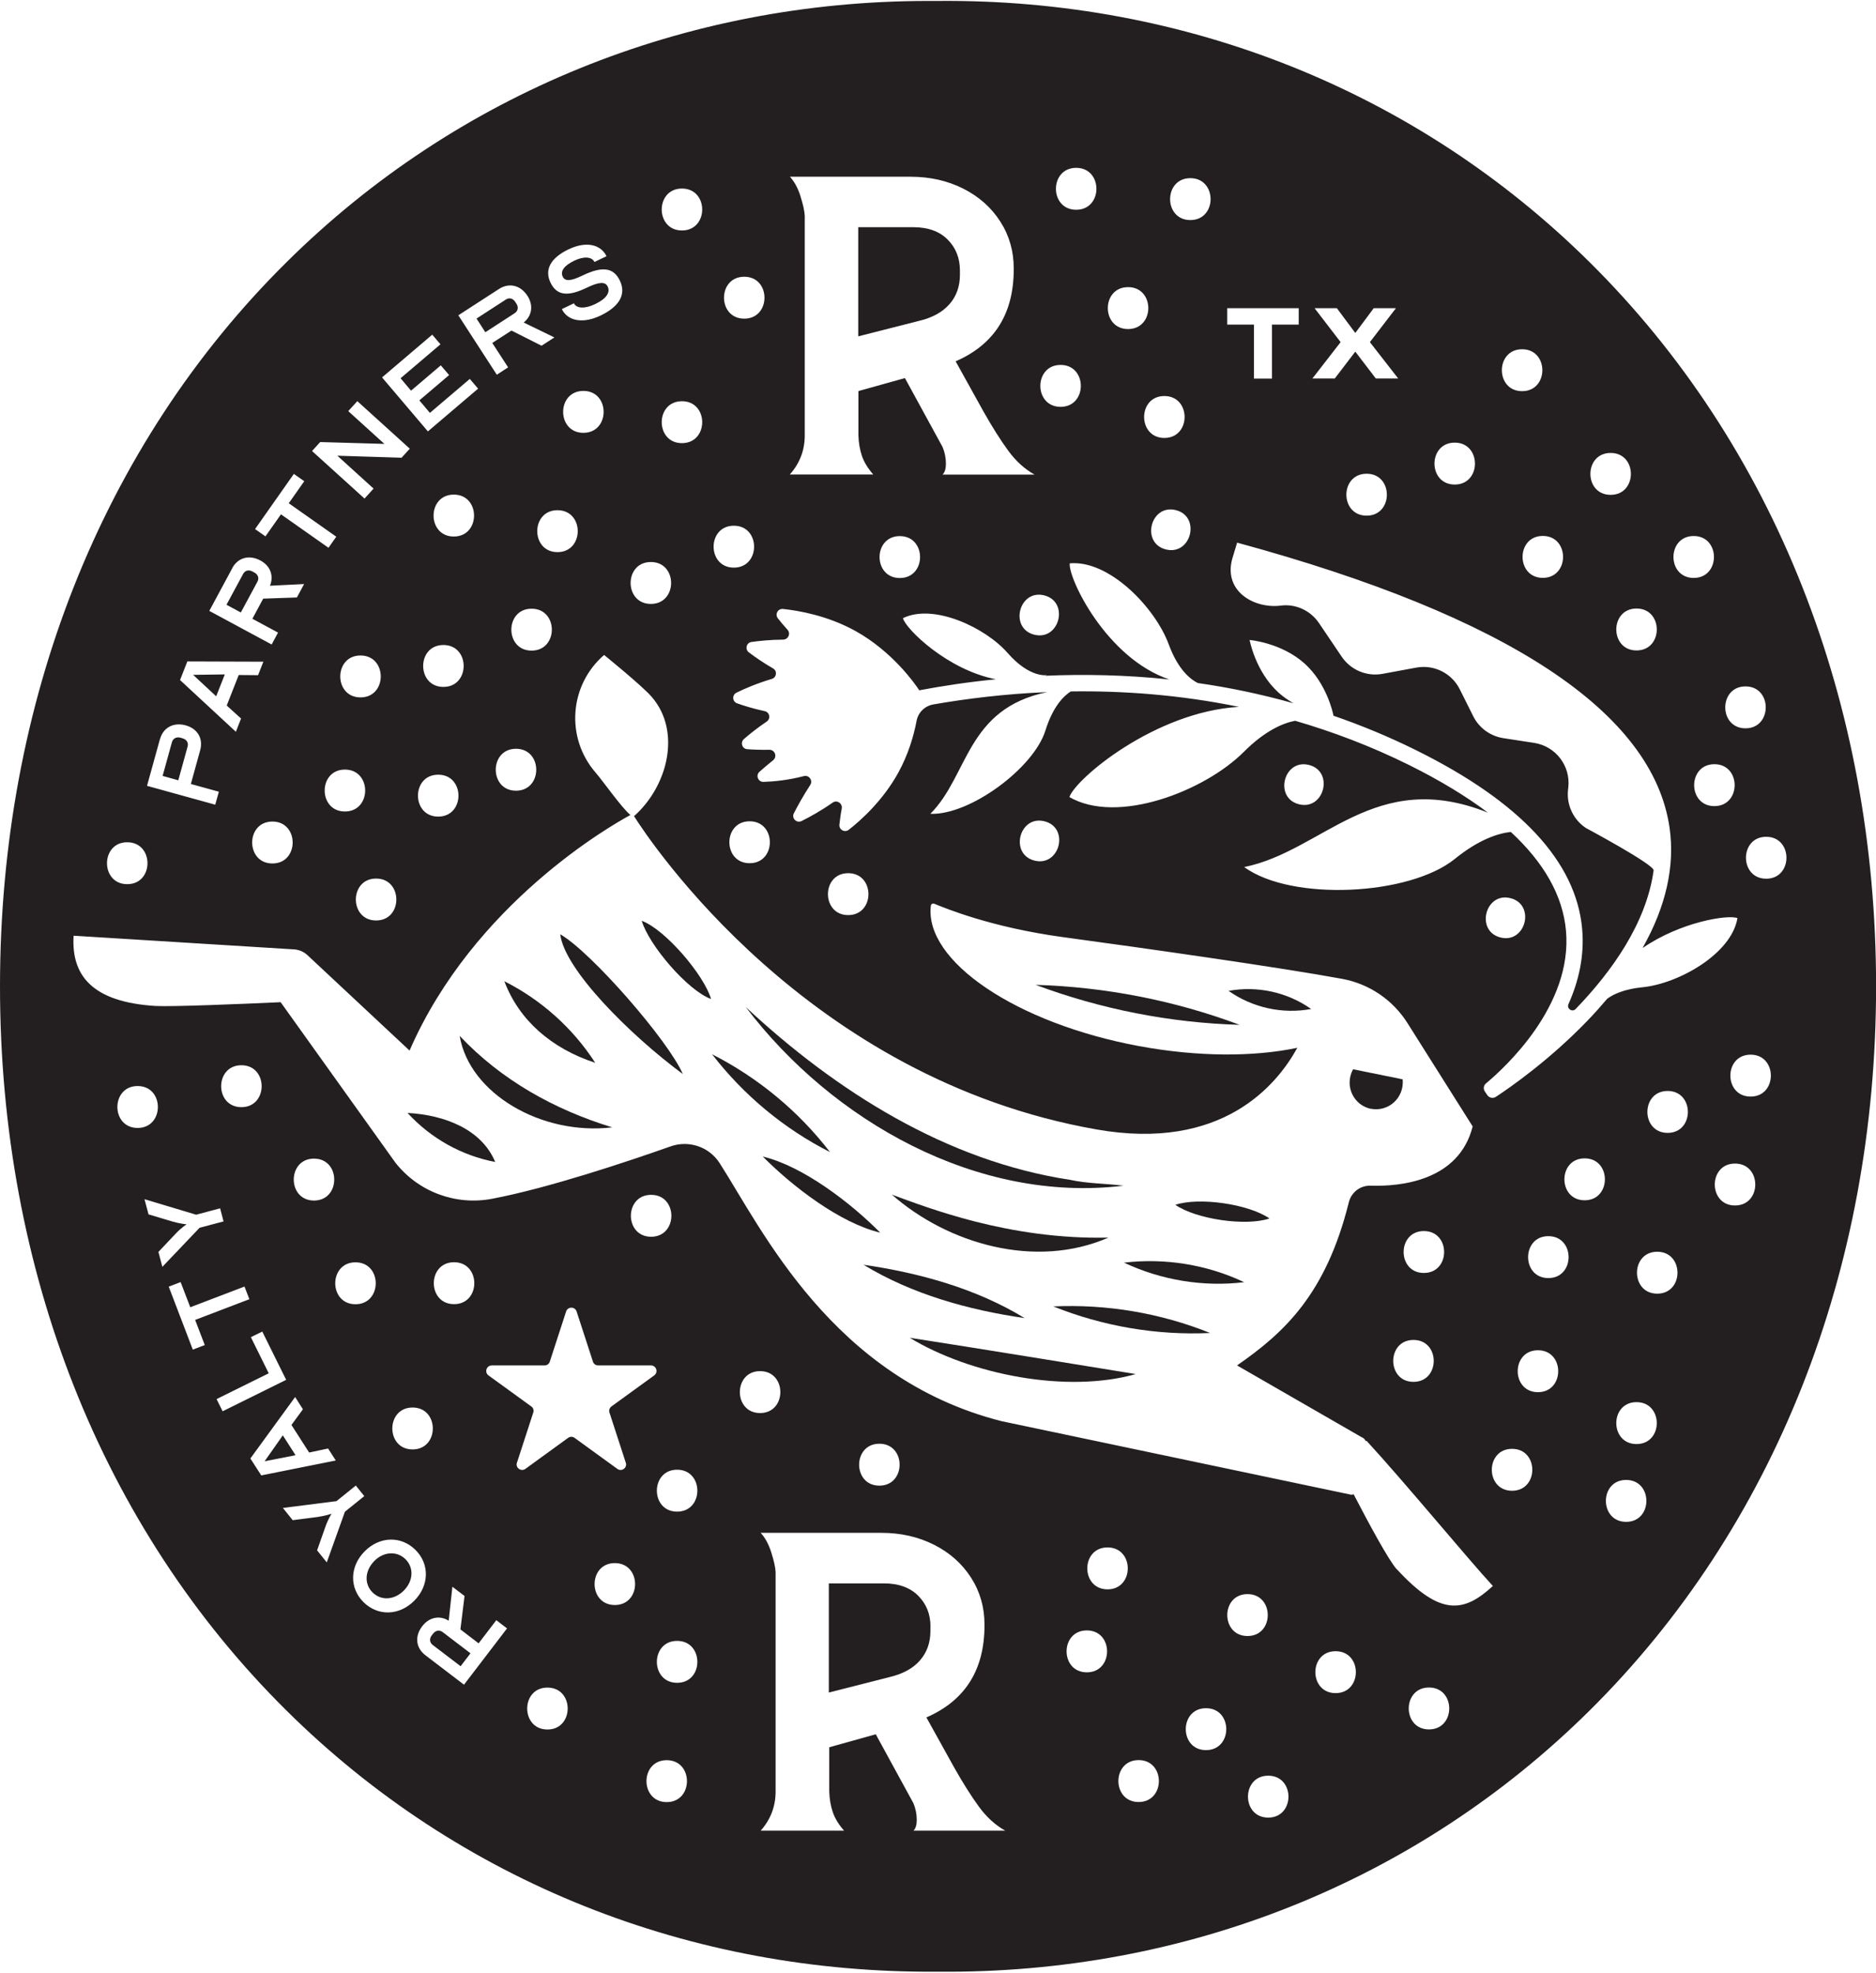 <svg xmlns="http://www.w3.org/2000/svg" id="uuid-17b3af9b-4630-4d2a-97d8-d90c8facae35" width="3.11in" height="3.27in" viewBox="0 0 223.81 235.1"><defs><style>.uuid-adf8a4a6-f8ba-470a-ac0d-3dd49631715a{fill:#231f20;}</style></defs><path class="uuid-adf8a4a6-f8ba-470a-ac0d-3dd49631715a" d="m76.56,109.73c.84,2.87,5.46,8.31,8.27,9.33-.84-2.87-5.47-8.3-8.27-9.33Z"></path><path class="uuid-adf8a4a6-f8ba-470a-ac0d-3dd49631715a" d="m66.84,111.34c.49,4.2,8.32,12.01,14.62,16.67-1.69-3.94-10.91-14.54-14.62-16.67Z"></path><path class="uuid-adf8a4a6-f8ba-470a-ac0d-3dd49631715a" d="m111.01,193.93c0-1.48-.49-2.71-1.47-3.69-.98-.98-2.34-1.47-4.09-1.47h-6.57v13.02l7.15-1.82c1.66-.38,2.9-1.06,3.73-2.02.83-.96,1.24-2.12,1.24-3.49v-.53Z"></path><path class="uuid-adf8a4a6-f8ba-470a-ac0d-3dd49631715a" d="m73.04,134.37c-6.9-2.11-13.23-5.64-18.2-10.91,1.16,6.89,9.78,11.91,18.2,10.91Z"></path><path class="uuid-adf8a4a6-f8ba-470a-ac0d-3dd49631715a" d="m30.34,68.18l-.22-.12c-.45-.24-.89-.13-1.12.3l-1.98,3.67,1.71.92,1.98-3.67c.23-.42.08-.86-.37-1.1Z"></path><path class="uuid-adf8a4a6-f8ba-470a-ac0d-3dd49631715a" d="m113.28,36.17c.83-.96,1.24-2.12,1.24-3.49v-.53c0-1.48-.49-2.71-1.47-3.69-.98-.98-2.34-1.47-4.09-1.47h-6.57v13.02l7.15-1.82c1.66-.38,2.9-1.06,3.73-2.02Z"></path><path class="uuid-adf8a4a6-f8ba-470a-ac0d-3dd49631715a" d="m48.62,132.65c2.75,3.01,6.45,5.09,10.46,5.85-1.63-3.91-6.05-5.61-10.46-5.85Z"></path><path class="uuid-adf8a4a6-f8ba-470a-ac0d-3dd49631715a" d="m84.95,125.65c3.76,4.87,8.58,8.89,14.07,11.67-3.75-4.88-8.59-8.88-14.07-11.67Z"></path><path class="uuid-adf8a4a6-f8ba-470a-ac0d-3dd49631715a" d="m135.5,163.8s-20.79-3.39-26.97-4.33c7.26,4.41,18.75,6.66,26.97,4.33Z"></path><path class="uuid-adf8a4a6-f8ba-470a-ac0d-3dd49631715a" d="m103.02,150.76c5.76,3.51,12.53,5.4,19.21,6.36-5.75-3.52-12.54-5.39-19.21-6.36Z"></path><path class="uuid-adf8a4a6-f8ba-470a-ac0d-3dd49631715a" d="m134.1,150.51c4.44,2.09,9.45,2.92,14.33,2.33-4.44-2.1-9.45-2.91-14.33-2.33Z"></path><path class="uuid-adf8a4a6-f8ba-470a-ac0d-3dd49631715a" d="m71.01,126.67c-2.67-4.14-6.44-7.51-10.84-9.73,1.74,4.62,5.59,8.01,10.84,9.73Z"></path><polygon class="uuid-adf8a4a6-f8ba-470a-ac0d-3dd49631715a" points="31.57 174.2 35.26 173.48 33.74 171.11 31.57 174.2"></polygon><path class="uuid-adf8a4a6-f8ba-470a-ac0d-3dd49631715a" d="m91,137.85c3.49,3.52,9.18,7.93,14.01,9.08-3.49-3.53-9.19-7.92-14.01-9.08Z"></path><path class="uuid-adf8a4a6-f8ba-470a-ac0d-3dd49631715a" d="m51.66,194.77l-.15.2c-.31.4-.26.86.12,1.15l3.32,2.53,1.18-1.54-3.32-2.53c-.38-.29-.84-.21-1.14.19Z"></path><path class="uuid-adf8a4a6-f8ba-470a-ac0d-3dd49631715a" d="m147.89,122.14c-7.78-2.91-16.03-4.52-24.34-4.77,7.78,2.9,16.03,4.53,24.34,4.77Z"></path><path class="uuid-adf8a4a6-f8ba-470a-ac0d-3dd49631715a" d="m163.6,132.16c2.02.37,3.95-1.28,3.74-3.52-2.95-.6-2.97-.6-5.92-1.2-1.09,2.05.13,4.35,2.18,4.73Z"></path><path class="uuid-adf8a4a6-f8ba-470a-ac0d-3dd49631715a" d="m44.64,186.12c-1.13,1.15-1.21,2.73-.18,3.74,1.03,1.01,2.6.9,3.73-.25,1.12-1.14,1.21-2.71.18-3.73-1.03-1.01-2.61-.91-3.73.23Z"></path><path class="uuid-adf8a4a6-f8ba-470a-ac0d-3dd49631715a" d="m111.93,0h-.04c-.38,0-.75,0-1.12,0-29.11,0-56.27,11.04-76.58,31.16C12.13,52.99,0,83.68,0,117.55c0,33.88,12.13,64.56,34.18,86.39,20.57,20.38,48.16,31.39,77.71,31.15,29.56.28,57.18-10.78,77.75-31.15,22.05-21.84,34.18-52.52,34.18-86.39,0-33.88-12.13-64.56-34.18-86.39C169.06,10.78,141.43-.26,111.93,0Zm72.13,68.82c-3.22,0-3.22-5,0-5s3.22,5,0,5Zm-2.47-27.27c3.22,0,3.22,5,0,5s-3.22-5,0-5Zm-8.04,11.14c3.22,0,3.22,5,0,5s-3.22-5,0-5Zm-16.72-16.04h2.66l2.18,2.93h.04l2.18-2.93h2.65l-3.11,4.05,3.38,4.34h-2.67l-2.43-3.18h-.04l-2.43,3.18h-2.67l3.37-4.34-3.11-4.05Zm6.21,24.75c-3.22,0-3.22-5,0-5s3.22,5,0,5Zm-16.63-24.75h8.53v1.96h-3.19v6.44h-2.15v-6.44h-3.19v-1.96Zm-4.4-15.51c3.22,0,3.22,5,0,5s-3.22-5,0-5Zm-2.92,44.29c-3.02-.76-1.83-5.45,1.19-4.69,3.02.76,1.83,5.45-1.19,4.69Zm-.18-18.3c3.22,0,3.22,5,0,5s-3.22-5,0-5Zm-4.33-12.99c3.22,0,3.22,5,0,5s-3.22-5,0-5Zm-6.19-14.23c3.22,0,3.22,5,0,5s-3.22-5,0-5Zm-1.86,23.51c3.22,0,3.22,5,0,5s-3.22-5,0-5Zm-1.95,27.49c3.02.76,1.83,5.45-1.19,4.69-3.02-.76-1.83-5.45,1.19-4.69Zm-29.07-47.59c-.31-.98-.73-1.76-1.27-2.35h14.39c2.31,0,4.4.47,6.29,1.42,1.88.95,3.35,2.26,4.42,3.93,1.07,1.67,1.6,3.53,1.6,5.57v.13c0,5.3-2.31,8.96-6.93,10.97l3.33,6c1.04,1.84,2.01,3.38,2.93,4.64.92,1.26,1.97,2.21,3.15,2.87h-10.97c.27-.27.4-.7.4-1.29,0-.68-.13-1.35-.4-2l-4.49-8.22-5.55,1.55v5.29c.03.89.17,1.7.42,2.44.25.74.7,1.48,1.35,2.22h-9.95c1.18-1.33,1.78-2.89,1.78-4.66v-26.21c-.03-.56-.2-1.33-.51-2.31Zm11.84,45.52c-3.22,0-3.22-5,0-5s3.22,5,0,5Zm-18.56-35.94c3.22,0,3.22,5,0,5s-3.22-5,0-5Zm-1.24,29.7c3.22,0,3.22,5,0,5s-3.22-5,0-5Zm-6.19-40.22c3.22,0,3.22,5,0,5s-3.22-5,0-5Zm0,25.37c3.22,0,3.22,5,0,5s-3.22-5,0-5Zm-3.71,19.18c3.22,0,3.22,5,0,5s-3.22-5,0-5Zm-9.79-37.31c1.99-.96,3.79-.63,4.5.83l-1.44.69c-.31-.64-1.27-.7-2.4-.16-1.22.59-1.7,1.25-1.38,1.92.28.57.96.53,2.34-.14,2.38-1.15,3.72-.96,4.47.6.78,1.61-.02,3.07-2.28,4.16-2.07,1-3.93.7-4.64-.76l1.44-.69c.31.64,1.33.67,2.54.09,1.31-.63,1.83-1.37,1.49-2.09-.29-.61-1.05-.56-2.5.14-2.28,1.1-3.58.93-4.32-.6-.75-1.56,0-2.95,2.17-3.99Zm-4.44,47.88c-3.22,0-3.22-5,0-5s3.22,5,0,5Zm-1.86,16.71c-3.22,0-3.22-5,0-5s3.22,5,0,5Zm4.95-33.46c3.22,0,3.22,5,0,5s-3.22-5,0-5Zm3.09-14.23c3.22,0,3.22,5,0,5s-3.22-5,0-5Zm-10.07-12.16c1.21-.78,2.57-.46,3.4.82.73,1.13.54,2.39-.45,3.18l3.66,1.78-1.53.99-3.59-1.81-2.29,1.48,1.89,2.91-1.35.88-4.59-7.09,4.85-3.14Zm-7.97,5.44l.99,1.16-4.76,4.05,1.25,1.48,3.55-3.02.99,1.16-3.55,3.02,1.26,1.49,4.76-4.05.99,1.16-5.99,5.1-5.47-6.44,5.99-5.1Zm1.34,42.03c-3.22,0-3.22-5,0-5s3.22,5,0,5Zm-.62,15.47c-3.22,0-3.22-5,0-5s3.22,5,0,5Zm1.86-33.41c-3.22,0-3.22-5,0-5s3.22,5,0,5Zm-15.94-11.27l7.66.22-4.31-3.91,1.08-1.19,6.26,5.67-.98,1.08-7.66-.24,4.32,3.92-1.08,1.19-6.26-5.67.97-1.07Zm2.95,39.07c3.22,0,3.22,5,0,5s-3.22-5,0-5Zm1.86-13.61c3.22,0,3.22,5,0,5s-3.22-5,0-5Zm1.86,26.61c3.22,0,3.22,5,0,5s-3.22-5,0-5Zm-9.81-48.27l1.24.87-1.85,2.63,5.67,3.99-.93,1.32-5.67-3.99-1.85,2.63-1.24-.87,4.62-6.57Zm-7.36,11.25c.68-1.27,2.03-1.64,3.37-.92,1.19.64,1.62,1.83,1.14,3.01l4.07-.2-.86,1.6-4.02.14-1.29,2.4,3.06,1.65-.76,1.42-7.44-4.01,2.74-5.09Zm4.8,35.22c-3.22,0-3.22-5,0-5s3.22,5,0,5Zm-10.15-24.1l9.07.03-.63,1.61-2.31-.02-1.43,3.64,1.71,1.55-.62,1.58-6.66-6.17.88-2.24Zm-3.26,9.27c.38-1.39,1.62-2.05,3.08-1.64,1.4.39,2.1,1.58,1.71,2.97l-1.11,4.02,3.34.92-.43,1.55-8.14-2.25,1.54-5.57Zm-3.91,12.3c3.22,0,3.22,5,0,5s-3.22-5,0-5Zm1.24,29.08c3.22,0,3.22,5,0,5s-3.22-5,0-5Zm2.48,19.79l2.05-2.17c.68-.72,1.28-1.1,1.28-1.1v-.03s-.72-.05-1.67-.33l-2.84-.85-.48-1.81,6.16,1.85,2.86-.76.41,1.56-2.86.76-4.44,4.66-.47-1.78Zm9.9-22.27c3.22,0,3.22,5,0,5s-3.22-5,0-5Zm-5.8,33.92l-2.87-7.51,1.42-.54,1.15,3,6.47-2.47.58,1.51-6.47,2.47,1.15,3-1.42.54Zm2.85,5.9l6.21-3.07-2.13-4.31,1.36-.67,2.85,5.76-7.58,3.75-.72-1.45Zm4.02,7.09l5.34-7.33.93,1.46-1.37,1.87,2.11,3.29,2.26-.48.92,1.43-8.89,1.78-1.3-2.02Zm7.59-35.77c3.22,0,3.22,5,0,5s-3.22-5,0-5Zm4.95,12.37c3.22,0,3.22,5,0,5s-3.22-5,0-5Zm-3.42,35.8l-1.16-1.44.99-2.81c.33-.94.72-1.53.72-1.53l-.02-.02s-.67.24-1.65.38l-2.95.38-1.17-1.46,6.39-.81,2.31-1.86,1.01,1.26-2.31,1.86-2.17,6.06Zm4.39,4.75c-1.71-1.69-1.67-4.25.11-6.06,1.78-1.81,4.34-1.89,6.06-.2s1.67,4.25-.11,6.06c-1.78,1.81-4.34,1.89-6.06.2Zm5.84-23.23c3.22,0,3.22,5,0,5s-3.22-5,0-5Zm6.13,33.06l-4.6-3.51c-1.15-.88-1.3-2.27-.37-3.47.82-1.07,2.07-1.32,3.15-.65l.44-4.05,1.45,1.1-.49,3.99,2.17,1.66,2.11-2.76,1.28.98-5.13,6.71Zm-1.18-50.39c3.22,0,3.22,5,0,5s-3.22-5,0-5Zm11.14,55.74c-3.22,0-3.22-5,0-5s3.22,5,0,5Zm2.47-34.79l-5.1,3.7c-.51.37-1.21-.13-1.01-.73l1.95-5.99c.09-.27,0-.57-.24-.73l-5.1-3.7c-.51-.37-.25-1.19.39-1.19h6.3c.28,0,.54-.18.62-.45l1.95-5.99c.2-.6,1.05-.6,1.25,0l1.95,5.99c.09.27.34.45.62.45h6.3c.64,0,.9.81.39,1.19l-5.1,3.7c-.23.17-.33.46-.24.73l1.95,5.99c.2.6-.5,1.11-1.01.73l-5.1-3.7c-.23-.17-.54-.17-.77,0Zm9.9-28.99c3.22,0,3.22,5,0,5s-3.22-5,0-5Zm-4.33,48.93c-3.22,0-3.22-5,0-5s3.22,5,0,5Zm6.19,23.51c-3.22,0-3.22-5,0-5s3.22,5,0,5Zm1.24-14.23c-3.22,0-3.22-5,0-5s3.22,5,0,5Zm0-20.42c-3.22,0-3.22-5,0-5s3.22,5,0,5Zm9.9-16.76c3.22,0,3.22,5,0,5s-3.22-5,0-5Zm18.29,54.83c.27-.27.4-.7.4-1.29,0-.68-.13-1.35-.4-2l-4.49-8.22-5.55,1.55v5.29c.03.89.17,1.7.42,2.44.25.74.7,1.48,1.35,2.22h-9.95c1.18-1.33,1.78-2.89,1.78-4.66v-26.21c-.03-.56-.2-1.33-.51-2.31-.31-.98-.73-1.76-1.27-2.35h14.39c2.31,0,4.4.47,6.29,1.42,1.88.95,3.35,2.26,4.42,3.93,1.07,1.67,1.6,3.53,1.6,5.57v.13c0,5.3-2.31,8.96-6.93,10.97l3.33,6c1.04,1.84,2.01,3.38,2.93,4.64.92,1.26,1.97,2.21,3.15,2.87h-10.97Zm-4.06-46.17c3.22,0,3.22,5,0,5s-3.22-5,0-5Zm24.75,27.27c-3.22,0-3.22-5,0-5s3.22,5,0,5Zm2.47-14.9c3.22,0,3.22,5,0,5s-3.22-5,0-5Zm3.71,30.37c-3.22,0-3.22-5,0-5s3.22,5,0,5Zm8.04-6.19c-3.22,0-3.22-5,0-5s3.22,5,0,5Zm4.95-18.61c3.22,0,3.22,5,0,5s-3.22-5,0-5Zm2.47,26.66c-3.22,0-3.22-5,0-5s3.22,5,0,5Zm8.04-14.85c-3.22,0-3.22-5,0-5s3.22,5,0,5Zm11.14,4.33c-3.22,0-3.22-5,0-5s3.22,5,0,5Zm-3.81-19.06c-.98-1.07-3.31-5.39-5.18-8.99-.08.03-.17.05-.26.06l-41.74-8.78c-20.2-5.12-28.6-22.94-33.64-30.79-1.25-1.94-3.67-2.76-5.85-1.99-5.17,1.83-14.56,4.97-21.29,6.25-4.35.83-8.8-.83-11.54-4.31l-13.69-19.14c-4.53.21-13.05.56-14.93.45-7.6-.47-10.06-3.68-9.77-8.38,4.17.26,18.96,1.17,26.3,1.63.6.04,1.16.28,1.6.69l12.18,11.38c7.65-17.57,24.16-26.92,26.35-28.1-1.04-.85-3.22-3.98-4.18-5.09-3.58-4.15-3.11-10.42,1.04-14,0,0,4.56,3.69,5.69,5.01,3.54,4.11,1.92,10.63-2.12,14.22,1.92,3.03,20.65,31.31,55.18,37.37,14.95,2.63,21.5-5.27,23.95-9.74-5.18,1.09-11.82,1.1-18.87-.2-14.68-2.72-25.65-10.16-24.85-16.76.02-.18.22-.29.39-.23,1.36.55,6.79,2.82,15.39,3.99,9.8,1.33,26.08,3.64,33.31,4.98,3.22.6,6.03,2.51,7.77,5.27l7.78,12.33c-1.65,6.52-8.63,7.18-12.19,7.07-1.23-.04-2.3.8-2.59,2-2.71,10.88-7.64,15.5-13.33,19.44l14.86,8.56c.24.08.41.27.5.49.03-.03.06-.05.08-.07,4.61,5.01,12.08,14.08,15.08,17.33-3.46,3.19-6.27,3.63-11.43-1.97Zm-77.24-89.27c3.22,0,3.22,5,0,5s-3.22-5,0-5Zm11.76,6.19c3.22,0,3.22,5,0,5s-3.22-5,0-5Zm23.42-6.19c3.02.76,1.83,5.45-1.19,4.69-3.02-.76-1.83-5.45,1.19-4.69Zm45.26,53.88c-3.22,0-3.22-5,0-5s3.22,5,0,5Zm-1.24,12.99c-3.22,0-3.22-5,0-5s3.22,5,0,5Zm11.76,12.99c-3.22,0-3.22-5,0-5s3.22,5,0,5Zm3.09-11.76c-3.22,0-3.22-5,0-5s3.22,5,0,5Zm1.24-13.61c-3.22,0-3.22-5,0-5s3.22,5,0,5Zm4.33-9.28c-3.22,0-3.22-5,0-5s3.22,5,0,5Zm4.95,38.36c-3.22,0-3.22-5,0-5s3.22,5,0,5Zm1.24-9.28c-3.22,0-3.22-5,0-5s3.22,5,0,5Zm2.47-17.94c-3.22,0-3.22-5,0-5s3.22,5,0,5Zm1.24-19.18c-3.22,0-3.22-5,0-5s3.22,5,0,5Zm8.04,8.66c-3.22,0-3.22-5,0-5s3.22,5,0,5Zm1.86-12.99c-3.22,0-3.22-5,0-5s3.22,5,0,5Zm1.86-25.99c-3.22,0-3.22-5,0-5s3.22,5,0,5Zm-2.47-22.94c3.22,0,3.22,5,0,5s-3.22-5,0-5Zm-3.71,14.28c-3.22,0-3.22-5,0-5s3.22,5,0,5Zm-2.47-32.22c3.22,0,3.22,5,0,5s-3.22-5,0-5Zm-6.05,49.12c4.44-3.06,10.11-3.99,11.27-3.54-.71,4.28-7.05,7.83-11.34,8.25-2.13.21-3.43.81-4.2,1.37-.73.86-1.5,1.73-2.33,2.59-4.57,4.75-9.29,8.02-10.95,9.11-.34.22-.79.13-1.02-.2l-.29-.43c-.22-.32-.16-.74.14-.98,2.17-1.81,10.36-9.25,9.53-18.24-.38-4.13-2.59-8.06-6.58-11.75-1.52.17-3.8.89-6.68,3.22-5.4,4.38-19.47,5.09-25.13.97,9.41-1.89,15.56-11.91,29.08-6.49-2.6-1.96-5.72-3.85-9.38-5.67-4.56-2.26-9.12-3.98-13.62-5.29-1.41.27-3.57,1.15-6.14,3.73-4.67,4.66-15.05,8.7-20.79,5.37.73-2.18,10.2-10.17,20.22-10.76-7.06-1.45-13.85-1.93-20.06-1.84-.81.52-2.11,1.75-3.02,4.66-1.39,4.48-9.02,10.13-13.73,9.94,4.58-4.58,4.27-12.53,13.94-14.52-5.03.21-9.62.78-13.58,1.47-1.02.18-1.81.95-2,1.96-.34,1.79-.99,4.02-2.2,6.21-1.82,3.29-4.4,5.62-5.9,6.79-.48.37-1.17-.01-1.11-.62.06-.53.14-1.18.28-1.92.11-.61-.57-1.07-1.08-.71-1.41.99-2.73,1.71-3.71,2.2-.6.29-1.23-.33-.92-.93.45-.88,1.1-2.06,1.95-3.37.35-.53-.14-1.22-.76-1.06-1.87.49-3.59.65-4.81.69-.65.02-.97-.78-.48-1.21.44-.39.99-.86,1.63-1.38.51-.42.21-1.25-.46-1.24-1.04.02-1.95-.02-2.64-.07-.61-.05-.85-.8-.39-1.21.65-.57,1.57-1.31,2.71-2.08.51-.34.37-1.12-.23-1.25-1.35-.29-2.48-.64-3.29-.93-.58-.2-.63-1-.08-1.27.97-.48,2.43-1.11,4.21-1.64.59-.17.68-.96.15-1.26-1.21-.7-2.2-1.39-2.89-1.92-.48-.37-.29-1.14.32-1.23.93-.13,2.24-.27,3.77-.28.61,0,.94-.72.53-1.18-.46-.5-.84-.97-1.15-1.36-.38-.48,0-1.18.61-1.12,1.89.2,5.31.79,8.61,2.61,4.43,2.45,7.1,6.27,7.58,6.99.01,0,.03.04.04.11,2.75-.52,5.83-.99,9.17-1.32-5.76-1.11-10.75-5.99-11.09-7.29,3.65-1.79,9.83,1.11,12.49,4.15,2.66,3.04,4.7,2.64,4.7,2.64-.07.03-.14.05-.22.08,4.61-.2,9.59-.11,14.81.44-7.51-2.53-12.07-12.06-11.88-13.85,4.7-.43,10.19,5.27,11.81,9.66,1.15,3.13,2.69,4.24,3.48,4.62,3.72.53,7.53,1.32,11.4,2.41-.61-.35-1.21-.76-1.78-1.27-2.77-2.52-3.45-6.28-3.45-6.28,0,0,3.81.32,6.58,2.83,2.56,2.32,3.33,5.7,3.43,6.21,3.28,1.13,6.59,2.49,9.89,4.13,12.4,6.14,19.05,13.29,19.77,21.27.3,3.27-.43,6.32-1.63,9-.24.54.45,1.01.86.58,4.32-4.47,8.43-10.24,9.3-16.53.09-.69-8.08-5.06-8.08-5.06-1.51-1-2.33-2.77-2.13-4.57l.03-.26c.29-2.57-1.5-4.92-4.06-5.32l-3.7-.57c-1.54-.24-2.88-1.21-3.58-2.61l-1.61-3.22c-.96-1.92-3.08-2.98-5.2-2.58l-4,.74c-1.89.35-3.8-.45-4.88-2.04l-2.71-4.01c-1.01-1.5-2.77-2.32-4.56-2.09-3.2.41-7.08-1.78-5.69-5.92l.48-1.59c32.23,8.76,49.59,20.2,51.59,34,.66,4.57-.43,9.4-3.18,14.28Zm-15.81-5.92c3.02.76,1.83,5.45-1.19,4.69-3.02-.76-1.83-5.45,1.19-4.69Zm-24.04-15.89c3.02.76,1.83,5.45-1.19,4.69-3.02-.76-1.83-5.45,1.19-4.69Zm39.08-13.66c-3.22,0-3.22-5,0-5s3.22,5,0,5Zm-3.09-23.56c3.22,0,3.22,5,0,5s-3.22-5,0-5Z"></path><polygon class="uuid-adf8a4a6-f8ba-470a-ac0d-3dd49631715a" points="25.79 82.95 26.82 80.34 23.04 80.39 25.79 82.95"></polygon><path class="uuid-adf8a4a6-f8ba-470a-ac0d-3dd49631715a" d="m61.6,36.11l-.13-.21c-.28-.43-.72-.54-1.12-.28l-3.5,2.27,1.05,1.63,3.5-2.27c.4-.26.48-.71.21-1.14Z"></path><path class="uuid-adf8a4a6-f8ba-470a-ac0d-3dd49631715a" d="m134.04,141.33c-2.07-.26-4.34-.25-6.38-.7-14.76-2.24-27.91-10.57-38.69-20.61,10.33,13.62,27.65,23.42,45.06,21.31Z"></path><path class="uuid-adf8a4a6-f8ba-470a-ac0d-3dd49631715a" d="m21.78,87.96l-.24-.07c-.49-.14-.9.08-1.03.54l-1.11,4.02,1.87.52,1.11-4.02c.13-.46-.11-.85-.6-.99Z"></path><path class="uuid-adf8a4a6-f8ba-470a-ac0d-3dd49631715a" d="m132.24,147.52c-11.92.28-21.77-3.65-25.83-5.12,6.65,5.85,17.1,8.93,25.83,5.12Z"></path><path class="uuid-adf8a4a6-f8ba-470a-ac0d-3dd49631715a" d="m146.57,118.09c2.84,2,6.43,2.8,9.85,2.16-2.84-2.01-6.43-2.79-9.85-2.16Z"></path><path class="uuid-adf8a4a6-f8ba-470a-ac0d-3dd49631715a" d="m125.66,155.73c5.92,2.37,12.33,3.47,18.71,3.17-5.92-2.38-12.33-3.46-18.71-3.17Z"></path><path class="uuid-adf8a4a6-f8ba-470a-ac0d-3dd49631715a" d="m151.45,145.24c-2.46-1.72-8.39-2.58-11.23-1.63,2.46,1.71,8.39,2.59,11.23,1.63Z"></path></svg>